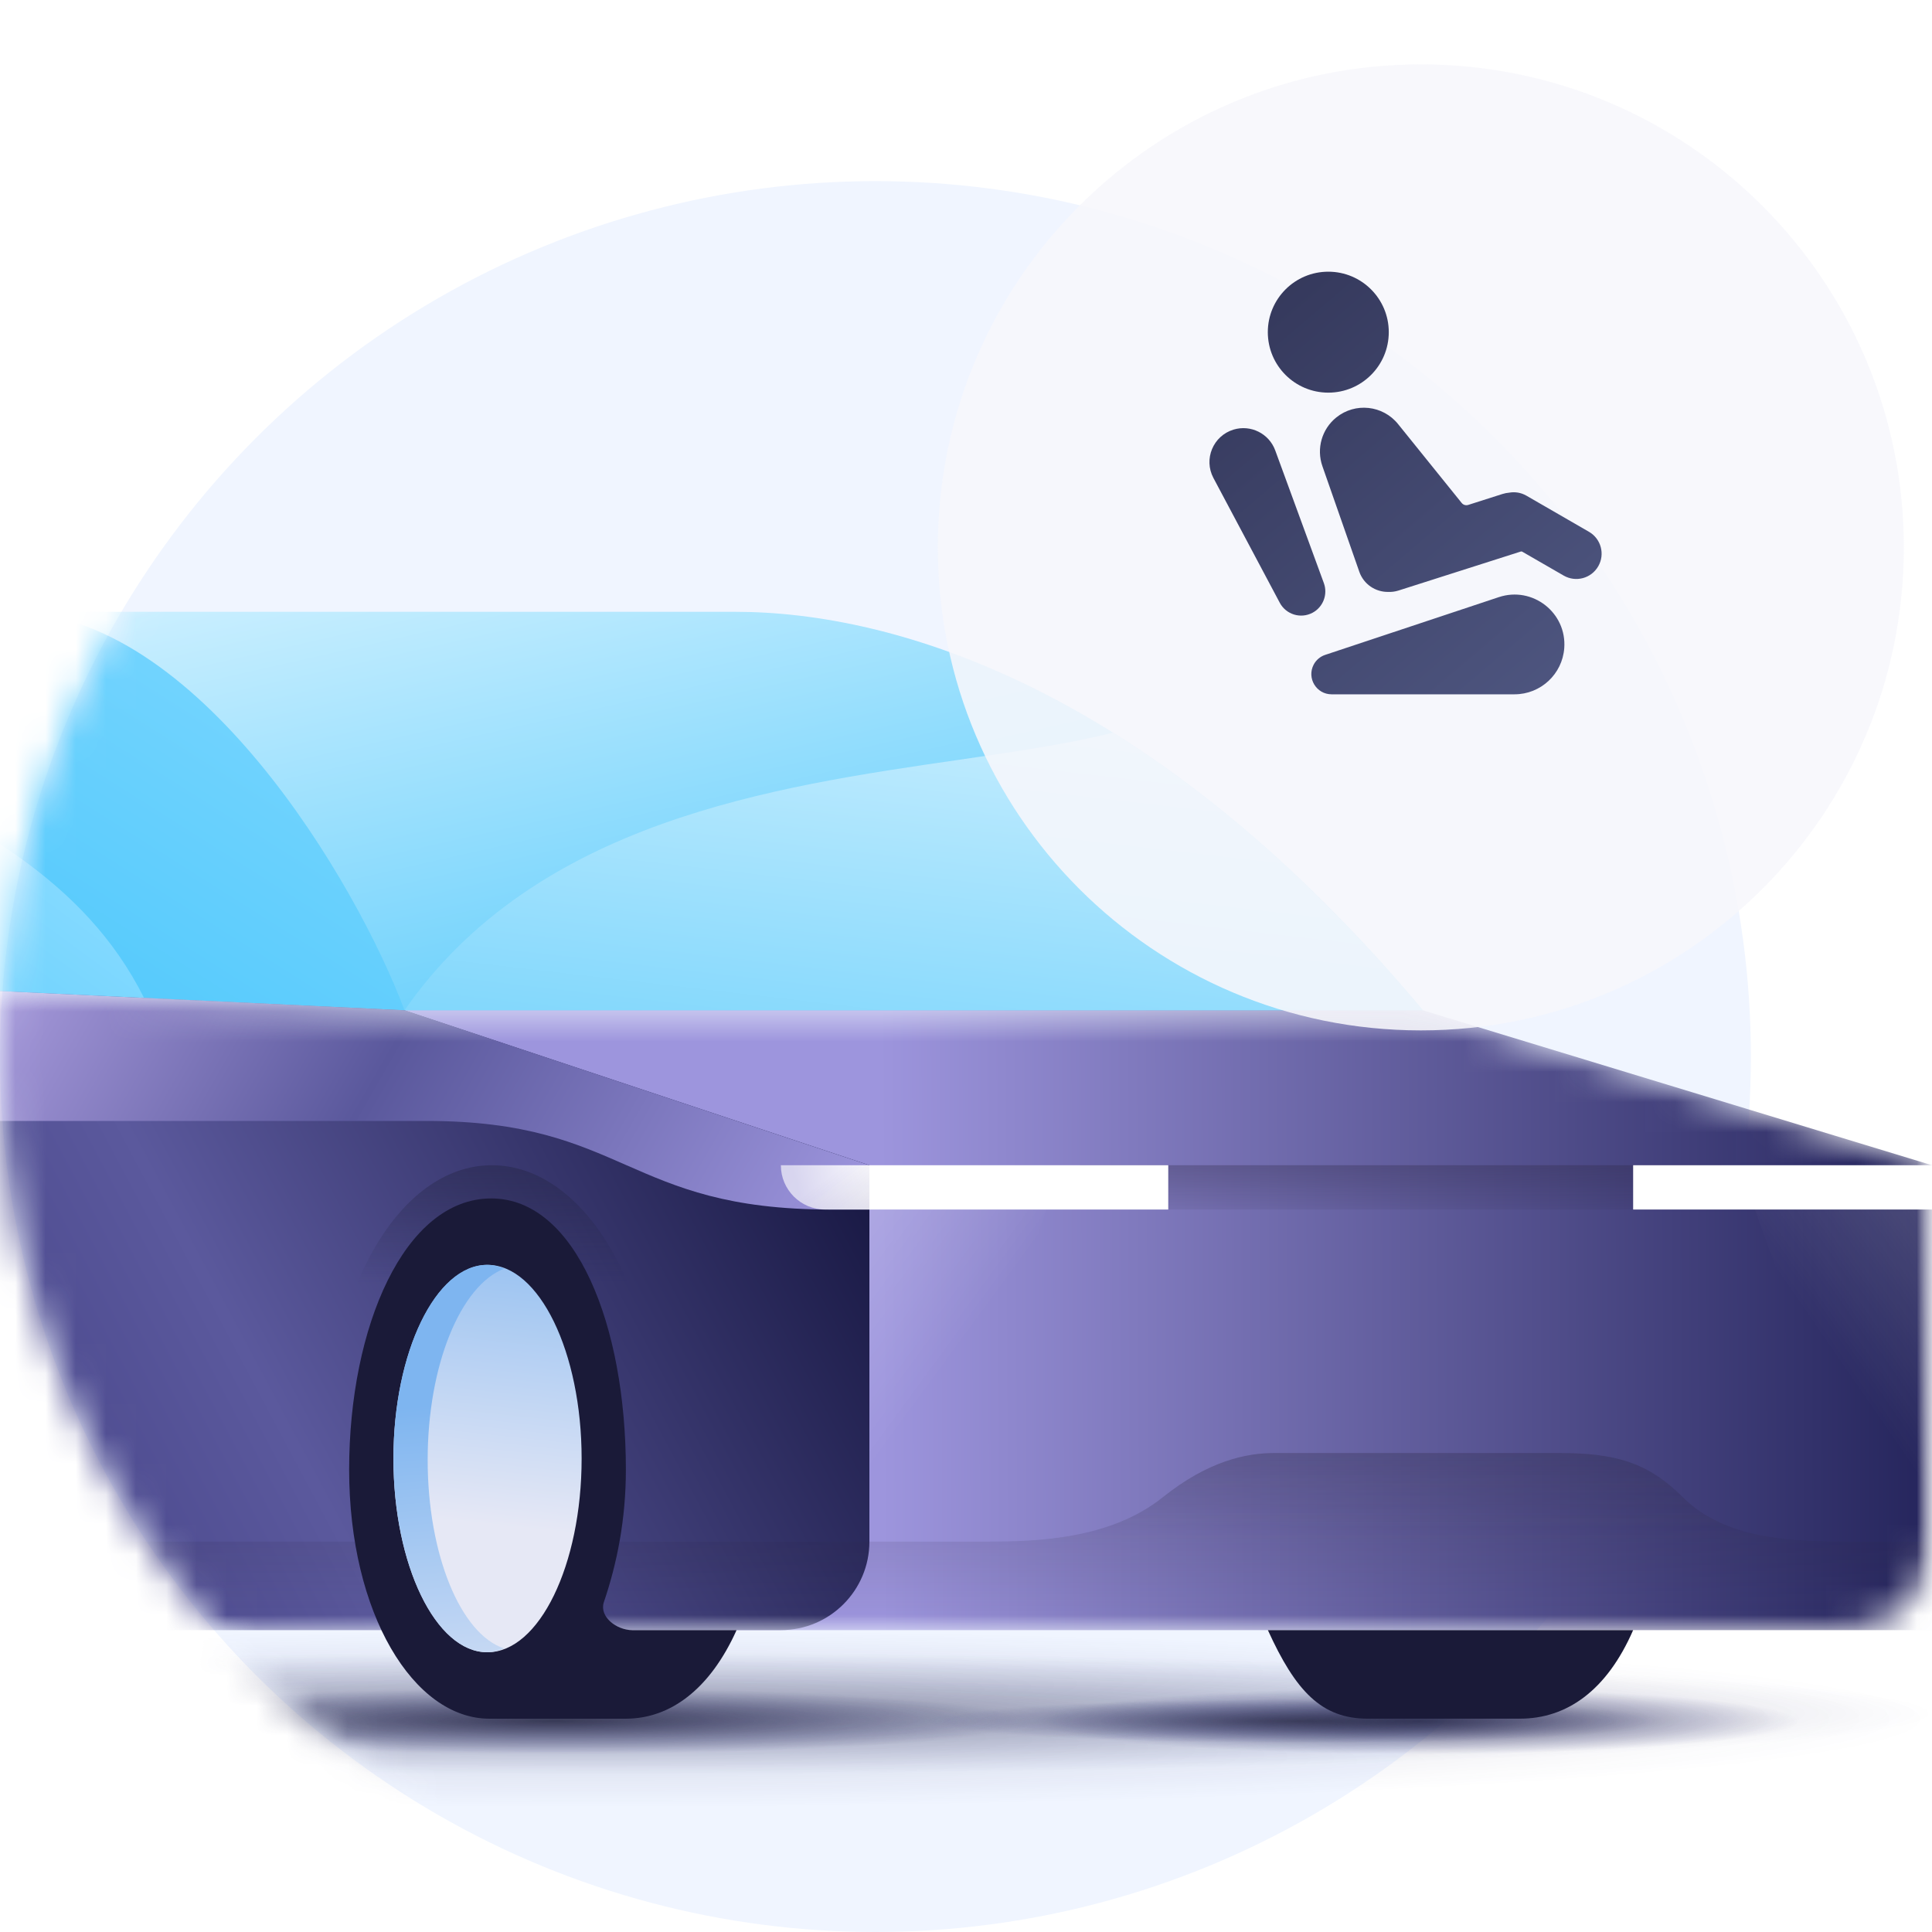 <svg width="64" height="64" viewBox="0 0 64 64" fill="none" xmlns="http://www.w3.org/2000/svg">
<circle cx="29" cy="35" r="29" fill="#F0F5FF"/>
<mask id="mask0_2_53725" style="mask-type:alpha" maskUnits="userSpaceOnUse" x="0" y="0" width="64" height="64">
<path fill-rule="evenodd" clip-rule="evenodd" d="M0 0H30H64V15V64H30V63.983C29.668 63.994 29.335 64 29 64C12.984 64 0 51.016 0 35C0 27.246 3.043 20.203 8 15H0V0Z" fill="#C4C4C4"/>
</mask>
<g mask="url(#mask0_2_53725)">
<path opacity="0.75" d="M20 59.867C44.3 59.867 64 58.553 64 56.933C64 55.313 44.3 54 20 54C-4.301 54 -24 55.313 -24 56.933C-24 58.553 -4.301 59.867 20 59.867Z" fill="url(#paint0_radial_2_53725)"/>
<path opacity="0.75" d="M20 58.767C44.3 58.767 64 57.864 64 56.75C64 55.636 44.3 54.733 20 54.733C-4.301 54.733 -24 55.636 -24 56.75C-24 57.864 -4.301 58.767 20 58.767Z" fill="url(#paint1_radial_2_53725)"/>
<path opacity="0.8" d="M46.95 58.107C53.936 58.107 59.6 57.614 59.6 57.007C59.6 56.399 53.936 55.907 46.95 55.907C39.963 55.907 34.3 56.399 34.3 57.007C34.3 57.614 39.963 58.107 46.95 58.107Z" fill="url(#paint2_radial_2_53725)"/>
<path opacity="0.8" d="M-10.25 58.4C-2.656 58.4 3.5 57.743 3.5 56.934C3.5 56.123 -2.656 55.467 -10.25 55.467C-17.844 55.467 -24 56.123 -24 56.934C-24 57.743 -17.844 58.4 -10.25 58.4Z" fill="url(#paint3_radial_2_53725)"/>
<path opacity="0.8" d="M18.35 58.107C27.058 58.107 34.117 57.614 34.117 57.007C34.117 56.399 27.058 55.907 18.35 55.907C9.642 55.907 2.583 56.399 2.583 57.007C2.583 57.614 9.642 58.107 18.35 58.107Z" fill="url(#paint4_radial_2_53725)"/>
<path opacity="0.64" d="M42.99 57.74C49.774 57.74 55.273 57.412 55.273 57.007C55.273 56.602 49.774 56.273 42.99 56.273C36.206 56.273 30.706 56.602 30.706 57.007C30.706 57.412 36.206 57.74 42.99 57.74Z" fill="url(#paint5_radial_2_53725)"/>
<path opacity="0.64" d="M-9.26 57.74C-2.476 57.74 3.023 57.412 3.023 57.007C3.023 56.602 -2.476 56.273 -9.26 56.273C-16.044 56.273 -21.544 56.602 -21.544 57.007C-21.544 57.412 -16.044 57.74 -9.26 57.74Z" fill="url(#paint6_radial_2_53725)"/>
<path d="M47.133 33.467C38.206 22.819 29.68 20.267 24.36 20.267H0.017L13.4 33.467H47.133Z" fill="url(#paint7_linear_2_53725)"/>
<path d="M36.869 24.268C40.11 26.29 43.59 29.241 47.133 33.467H13.4C17.759 27.2 25.593 26.064 31.788 25.166C33.684 24.891 35.426 24.638 36.869 24.268Z" fill="url(#paint8_linear_2_53725)"/>
<path d="M0.347 20.268C-9.517 20.268 -17.4 32 -17.4 32L13.4 33.467C11.81 29.226 6.523 20.268 0.347 20.268Z" fill="url(#paint9_linear_2_53725)"/>
<path d="M4.771 33.056C2.785 29.082 -1.046 27.215 -4.472 25.546C-5.989 24.806 -7.427 24.106 -8.59 23.278C-13.684 26.629 -17.143 31.623 -17.386 31.98C-17.276 31.992 -17.165 32.004 -17.054 32.017L4.771 33.056Z" fill="url(#paint10_linear_2_53725)"/>
<mask id="mask1_2_53725" style="mask-type:alpha" maskUnits="userSpaceOnUse" x="-24" y="32" width="88" height="22">
<path fill-rule="evenodd" clip-rule="evenodd" d="M25.882 54C25.877 54 25.872 54 25.867 54H-17.4C-18.61 54 -21.095 51.049 -22.647 49.039C-23.541 47.883 -23.9 46.412 -23.706 44.964C-22.864 38.689 -21.984 33.467 -21.984 33.467L-17.4 32L13.4 33.467L13.4 33.467V33.467H47.133L64 38.6V51.067C64 52.687 62.686 54 61.066 54H25.882Z" fill="url(#paint11_linear_2_53725)"/>
</mask>
<g mask="url(#mask1_2_53725)">
<path d="M64 54V38.6L47.133 33.467H13.4V54H64Z" fill="url(#paint12_linear_2_53725)"/>
<path d="M28.8 51.067C28.8 52.687 27.487 54 25.867 54C15.926 54 -15.965 54 -17.49 54C-19.299 54 -24 47.217 -24 47.217C-23.096 39.99 -22.011 33.467 -22.011 33.467L-17.49 32L13.4 33.467L28.8 38.6V51.067Z" fill="url(#paint13_linear_2_53725)"/>
<path fill-rule="evenodd" clip-rule="evenodd" d="M32.708 51.067H-24V54H64V51.067H61.236C59.432 51.065 57.165 51.015 55.75 49.6C54.596 48.446 53.513 48.133 51.643 48.133H42.22C41.303 48.133 40.039 48.382 38.517 49.6C36.748 51.015 34.264 51.065 32.708 51.067Z" fill="url(#paint14_linear_2_53725)"/>
<path fill-rule="evenodd" clip-rule="evenodd" d="M32.708 51.067H-24V54H64V51.067H61.236C59.432 51.065 57.165 51.015 55.75 49.6C54.596 48.446 53.513 48.133 51.643 48.133H42.22C41.303 48.133 40.039 48.382 38.517 49.6C36.748 51.015 34.264 51.065 32.708 51.067Z" fill="url(#paint15_linear_2_53725)"/>
<path d="M28.8 38.6L13.4 33.467L-17.4 32L-21.983 33.467C-19.233 34.933 -13.11 37.133 -2.733 37.133H14.133C20.733 37.133 20.733 40.067 27.509 40.067C28.981 40.067 28.8 40.067 28.8 40.067C28.8 38.6 28.8 40.067 28.8 38.6Z" fill="url(#paint16_linear_2_53725)"/>
</g>
<path opacity="0.8" d="M35.767 38.6H57.033L54.1 40.067H38.7L35.767 38.6Z" fill="url(#paint17_linear_2_53725)"/>
<path d="M64 38.6H54.1V40.067H64V38.6Z" fill="white"/>
<path d="M38.7 40.067H28.8C28.8 40.067 28.8 39.407 28.8 38.6H38.7V40.067Z" fill="white"/>
<path d="M28.8 40.067H27.333C26.523 40.067 25.867 39.41 25.867 38.6V38.6H28.8V40.067Z" fill="url(#paint18_radial_2_53725)"/>
<rect x="25.867" y="38.6" width="2.933" height="1.467" fill="url(#paint19_linear_2_53725)"/>
<path opacity="0.24" d="M34.666 40.066L31.037 51.066H28.8V40.066H34.666Z" fill="url(#paint20_linear_2_53725)"/>
<path opacity="0.24" d="M58.133 40.066L62.093 51.066H64V40.066H58.133Z" fill="url(#paint21_linear_2_53725)"/>
<path opacity="0.64" d="M21.834 51.067C21.834 50.333 21.834 48.655 21.834 47.963C21.834 42.79 19.376 38.6 16.294 38.6C13.213 38.6 10.834 42.79 10.834 47.963C10.834 48.655 10.834 50.333 10.834 51.067" fill="url(#paint22_linear_2_53725)"/>
<path d="M20.943 54C20.428 54 19.853 53.564 20 53.084C20.441 51.789 20.733 50.334 20.733 48.684C20.733 43.913 19.083 39.7 16.273 39.7C13.4 39.7 11.566 43.95 11.566 48.684C11.566 53.454 13.703 56.934 16.21 56.934H20.733C22.204 56.934 23.517 55.96 24.4 54H20.943Z" fill="#1A1A38"/>
<path d="M42 54C42.917 56.017 43.774 56.933 45.3 56.933H50.354C51.9 56.933 53.225 56.007 54.1 54H42Z" fill="#1A1A38"/>
<path d="M13.033 48.317C13.033 51.844 14.44 54.733 16.15 54.733C17.86 54.733 19.267 51.844 19.267 48.317C19.267 44.789 17.86 41.9 16.15 41.9C14.44 41.9 13.033 44.789 13.033 48.317Z" fill="url(#paint23_linear_2_53725)"/>
<g style="mix-blend-mode:multiply">
<path d="M14.167 48.359C14.167 45.215 15.263 42.58 16.7 42.027C16.511 41.942 16.322 41.9 16.133 41.9C14.432 41.9 13.033 44.789 13.033 48.317C13.033 51.844 14.432 54.733 16.133 54.733C16.322 54.733 16.511 54.691 16.7 54.606C15.263 54.138 14.167 51.504 14.167 48.359Z" fill="url(#paint24_linear_2_53725)"/>
</g>
<g opacity="0.88">
<g filter="url(#filter0_d_2_53725)">
<path fill-rule="evenodd" clip-rule="evenodd" d="M46 32C54.837 32 62 24.837 62 16C62 7.163 54.837 0 46 0C37.163 0 30 7.163 30 16C30 24.837 37.163 32 46 32Z" fill="#F7F7FC"/>
</g>
</g>
<path d="M40.863 14.231C41.433 14.059 42.039 14.361 42.244 14.921L43.854 19.315C43.992 19.691 43.831 20.111 43.478 20.299C43.087 20.506 42.602 20.358 42.394 19.967L40.197 15.835C39.864 15.21 40.185 14.437 40.863 14.231Z" fill="url(#paint25_linear_2_53725)"/>
<path d="M51.818 21.47C51.905 20.295 50.768 19.41 49.65 19.781L43.9 21.693C43.735 21.747 43.598 21.863 43.517 22.017C43.283 22.464 43.606 23 44.111 23H50.171C51.035 23 51.754 22.333 51.818 21.47Z" fill="url(#paint26_linear_2_53725)"/>
<path d="M44.002 13.007C42.895 13.007 41.998 12.11 41.998 11.003C41.998 9.897 42.895 9 44.002 9C45.108 9 46.005 9.897 46.005 11.003C46.005 12.11 45.108 13.007 44.002 13.007Z" fill="url(#paint27_linear_2_53725)"/>
<path d="M44.266 13.829C44.892 13.324 45.808 13.422 46.313 14.048L48.42 16.661C48.472 16.726 48.558 16.751 48.637 16.726L49.771 16.364C49.845 16.341 49.92 16.326 49.994 16.32C50.183 16.286 50.384 16.316 50.563 16.419L52.636 17.616C53.037 17.847 53.175 18.36 52.943 18.76C52.712 19.161 52.199 19.298 51.799 19.067L50.426 18.275C50.412 18.266 50.395 18.265 50.379 18.27L46.328 19.562C46.214 19.598 46.098 19.613 45.985 19.608C45.57 19.614 45.175 19.359 45.028 18.938L43.806 15.442C43.603 14.861 43.787 14.215 44.266 13.829Z" fill="url(#paint28_linear_2_53725)"/>
</g>
<defs>
<filter id="filter0_d_2_53725" x="30" y="0" width="34.133" height="35.2" filterUnits="userSpaceOnUse" color-interpolation-filters="sRGB">
<feFlood flood-opacity="0" result="BackgroundImageFix"/>
<feColorMatrix in="SourceAlpha" type="matrix" values="0 0 0 0 0 0 0 0 0 0 0 0 0 0 0 0 0 0 127 0" result="hardAlpha"/>
<feOffset dx="1.067" dy="2.133"/>
<feGaussianBlur stdDeviation="0.533"/>
<feColorMatrix type="matrix" values="0 0 0 0 0.129 0 0 0 0 0.133 0 0 0 0 0.251 0 0 0 0.06 0"/>
<feBlend mode="normal" in2="BackgroundImageFix" result="effect1_dropShadow_2_53725"/>
<feBlend mode="normal" in="SourceGraphic" in2="effect1_dropShadow_2_53725" result="shape"/>
</filter>
<radialGradient id="paint0_radial_2_53725" cx="0" cy="0" r="1" gradientUnits="userSpaceOnUse" gradientTransform="translate(19.996 56.94) rotate(90) scale(2.933 44)">
<stop stop-color="#212240" stop-opacity="0.23"/>
<stop offset="1" stop-color="#23266A" stop-opacity="0"/>
</radialGradient>
<radialGradient id="paint1_radial_2_53725" cx="0" cy="0" r="1" gradientUnits="userSpaceOnUse" gradientTransform="translate(19.996 56.756) rotate(90) scale(2.017 44)">
<stop stop-color="#212240" stop-opacity="0.51"/>
<stop offset="1" stop-color="#23266A" stop-opacity="0"/>
</radialGradient>
<radialGradient id="paint2_radial_2_53725" cx="0" cy="0" r="1" gradientUnits="userSpaceOnUse" gradientTransform="translate(46.951 57.014) rotate(90) scale(1.1 12.65)">
<stop stop-color="#212240"/>
<stop offset="1" stop-color="#23266A" stop-opacity="0"/>
</radialGradient>
<radialGradient id="paint3_radial_2_53725" cx="0" cy="0" r="1" gradientUnits="userSpaceOnUse" gradientTransform="translate(-10.251 56.941) rotate(90) scale(1.467 13.75)">
<stop stop-color="#212240"/>
<stop offset="1" stop-color="#23266A" stop-opacity="0"/>
</radialGradient>
<radialGradient id="paint4_radial_2_53725" cx="0" cy="0" r="1" gradientUnits="userSpaceOnUse" gradientTransform="translate(18.349 57.013) rotate(90) scale(1.1 15.766)">
<stop stop-color="#212240"/>
<stop offset="1" stop-color="#23266A" stop-opacity="0"/>
</radialGradient>
<radialGradient id="paint5_radial_2_53725" cx="0" cy="0" r="1" gradientUnits="userSpaceOnUse" gradientTransform="translate(42.987 57.014) rotate(90) scale(0.733 12.266)">
<stop stop-color="#212240"/>
<stop offset="1" stop-color="#23266A" stop-opacity="0"/>
</radialGradient>
<radialGradient id="paint6_radial_2_53725" cx="0" cy="0" r="1" gradientUnits="userSpaceOnUse" gradientTransform="translate(-9.265 57.014) rotate(90) scale(0.733 12.266)">
<stop stop-color="#212240"/>
<stop offset="1" stop-color="#23266A" stop-opacity="0"/>
</radialGradient>
<linearGradient id="paint7_linear_2_53725" x1="21.451" y1="15.169" x2="27.333" y2="41.167" gradientUnits="userSpaceOnUse">
<stop stop-color="#D1F1FF"/>
<stop offset="1" stop-color="#34BFFA"/>
</linearGradient>
<linearGradient id="paint8_linear_2_53725" x1="35.767" y1="17.883" x2="32.034" y2="50.142" gradientUnits="userSpaceOnUse">
<stop stop-color="#E5F7FF"/>
<stop offset="0.999" stop-color="#32BEFA"/>
</linearGradient>
<linearGradient id="paint9_linear_2_53725" x1="25.867" y1="-4.117" x2="-21.427" y2="70.688" gradientUnits="userSpaceOnUse">
<stop offset="0.001" stop-color="#D1F1FF"/>
<stop offset="0.29" stop-color="#85DAFF"/>
<stop offset="0.638" stop-color="#32BEFA"/>
<stop offset="1" stop-color="#325E9F"/>
</linearGradient>
<linearGradient id="paint10_linear_2_53725" x1="4.6" y1="13.667" x2="-20.425" y2="47.699" gradientUnits="userSpaceOnUse">
<stop offset="0.001" stop-color="#D1F1FF"/>
<stop offset="0.328" stop-color="#85DAFF"/>
<stop offset="0.766" stop-color="#32BEFA"/>
<stop offset="1" stop-color="#325E9F"/>
</linearGradient>
<linearGradient id="paint11_linear_2_53725" x1="-23.757" y1="48.545" x2="20.019" y2="64.688" gradientUnits="userSpaceOnUse">
<stop stop-color="#CFD4E7"/>
<stop offset="0.151" stop-color="#DDE0EE"/>
<stop offset="0.479" stop-color="#D9DDEC"/>
<stop offset="1" stop-color="#D5DAED"/>
</linearGradient>
<linearGradient id="paint12_linear_2_53725" x1="64" y1="43.733" x2="29.167" y2="43.89" gradientUnits="userSpaceOnUse">
<stop offset="0.002" stop-color="#25255C"/>
<stop offset="1" stop-color="#9D95DD"/>
</linearGradient>
<linearGradient id="paint13_linear_2_53725" x1="-35.367" y1="43" x2="23.609" y2="11.579" gradientUnits="userSpaceOnUse">
<stop stop-color="#110E55"/>
<stop offset="0.562" stop-color="#5B599D"/>
<stop offset="0.902" stop-color="#13133C"/>
</linearGradient>
<linearGradient id="paint14_linear_2_53725" x1="21.018" y1="54" x2="21.019" y2="48.133" gradientUnits="userSpaceOnUse">
<stop stop-color="#2C2643" stop-opacity="0"/>
<stop offset="1" stop-color="#2C2643" stop-opacity="0.24"/>
</linearGradient>
<linearGradient id="paint15_linear_2_53725" x1="20" y1="48.133" x2="20" y2="51.067" gradientUnits="userSpaceOnUse">
<stop stop-color="#212240" stop-opacity="0.08"/>
<stop offset="1" stop-color="#212240" stop-opacity="0"/>
</linearGradient>
<linearGradient id="paint16_linear_2_53725" x1="34.3" y1="40.067" x2="-11.155" y2="14.046" gradientUnits="userSpaceOnUse">
<stop offset="0.094" stop-color="#9D95DD"/>
<stop offset="0.403" stop-color="#5A589C"/>
<stop offset="0.775" stop-color="#D2BFFF"/>
<stop offset="1" stop-color="#D2BFFF"/>
</linearGradient>
<linearGradient id="paint17_linear_2_53725" x1="46.646" y1="40.66" x2="46.646" y2="38.6" gradientUnits="userSpaceOnUse">
<stop stop-color="#2C2643" stop-opacity="0"/>
<stop offset="1" stop-color="#2C2643" stop-opacity="0.4"/>
</linearGradient>
<radialGradient id="paint18_radial_2_53725" cx="0" cy="0" r="1" gradientUnits="userSpaceOnUse" gradientTransform="translate(28.983 38.6) rotate(164.055) scale(2.669 5.339)">
<stop stop-color="white" stop-opacity="0.96"/>
<stop offset="1" stop-color="white" stop-opacity="0.64"/>
</radialGradient>
<linearGradient id="paint19_linear_2_53725" x1="28.983" y1="40.25" x2="27.833" y2="38.693" gradientUnits="userSpaceOnUse">
<stop stop-color="#212240" stop-opacity="0.08"/>
<stop offset="1" stop-color="#212240" stop-opacity="0"/>
</linearGradient>
<linearGradient id="paint20_linear_2_53725" x1="25.317" y1="40.983" x2="31.319" y2="45.381" gradientUnits="userSpaceOnUse">
<stop stop-color="white"/>
<stop offset="1" stop-color="white" stop-opacity="0"/>
</linearGradient>
<linearGradient id="paint21_linear_2_53725" x1="67.667" y1="41.369" x2="61.346" y2="45.729" gradientUnits="userSpaceOnUse">
<stop stop-color="white"/>
<stop offset="1" stop-color="white" stop-opacity="0"/>
</linearGradient>
<linearGradient id="paint22_linear_2_53725" x1="16.337" y1="36.41" x2="16.337" y2="57.241" gradientUnits="userSpaceOnUse">
<stop offset="0" stop-color="#212240"/>
<stop offset="0.294" stop-color="#212240" stop-opacity="0"/>
</linearGradient>
<linearGradient id="paint23_linear_2_53725" x1="15.967" y1="50.491" x2="17.27" y2="38.408" gradientUnits="userSpaceOnUse">
<stop offset="0" stop-color="#E6E8F5"/>
<stop offset="1" stop-color="#7EB5F0"/>
</linearGradient>
<linearGradient id="paint24_linear_2_53725" x1="15.692" y1="58.601" x2="14.738" y2="46.506" gradientUnits="userSpaceOnUse">
<stop offset="0" stop-color="#E6E8F5"/>
<stop offset="1" stop-color="#7EB5F0"/>
</linearGradient>
<linearGradient id="paint25_linear_2_53725" x1="32.667" y1="0.444" x2="53.111" y2="24.444" gradientUnits="userSpaceOnUse">
<stop stop-color="#212240"/>
<stop offset="1" stop-color="#515984"/>
</linearGradient>
<linearGradient id="paint26_linear_2_53725" x1="32.667" y1="0.444" x2="53.111" y2="24.444" gradientUnits="userSpaceOnUse">
<stop stop-color="#212240"/>
<stop offset="1" stop-color="#515984"/>
</linearGradient>
<linearGradient id="paint27_linear_2_53725" x1="32.667" y1="0.444" x2="53.111" y2="24.444" gradientUnits="userSpaceOnUse">
<stop stop-color="#212240"/>
<stop offset="1" stop-color="#515984"/>
</linearGradient>
<linearGradient id="paint28_linear_2_53725" x1="32.667" y1="0.444" x2="53.111" y2="24.444" gradientUnits="userSpaceOnUse">
<stop stop-color="#212240"/>
<stop offset="1" stop-color="#515984"/>
</linearGradient>
</defs>
</svg>
